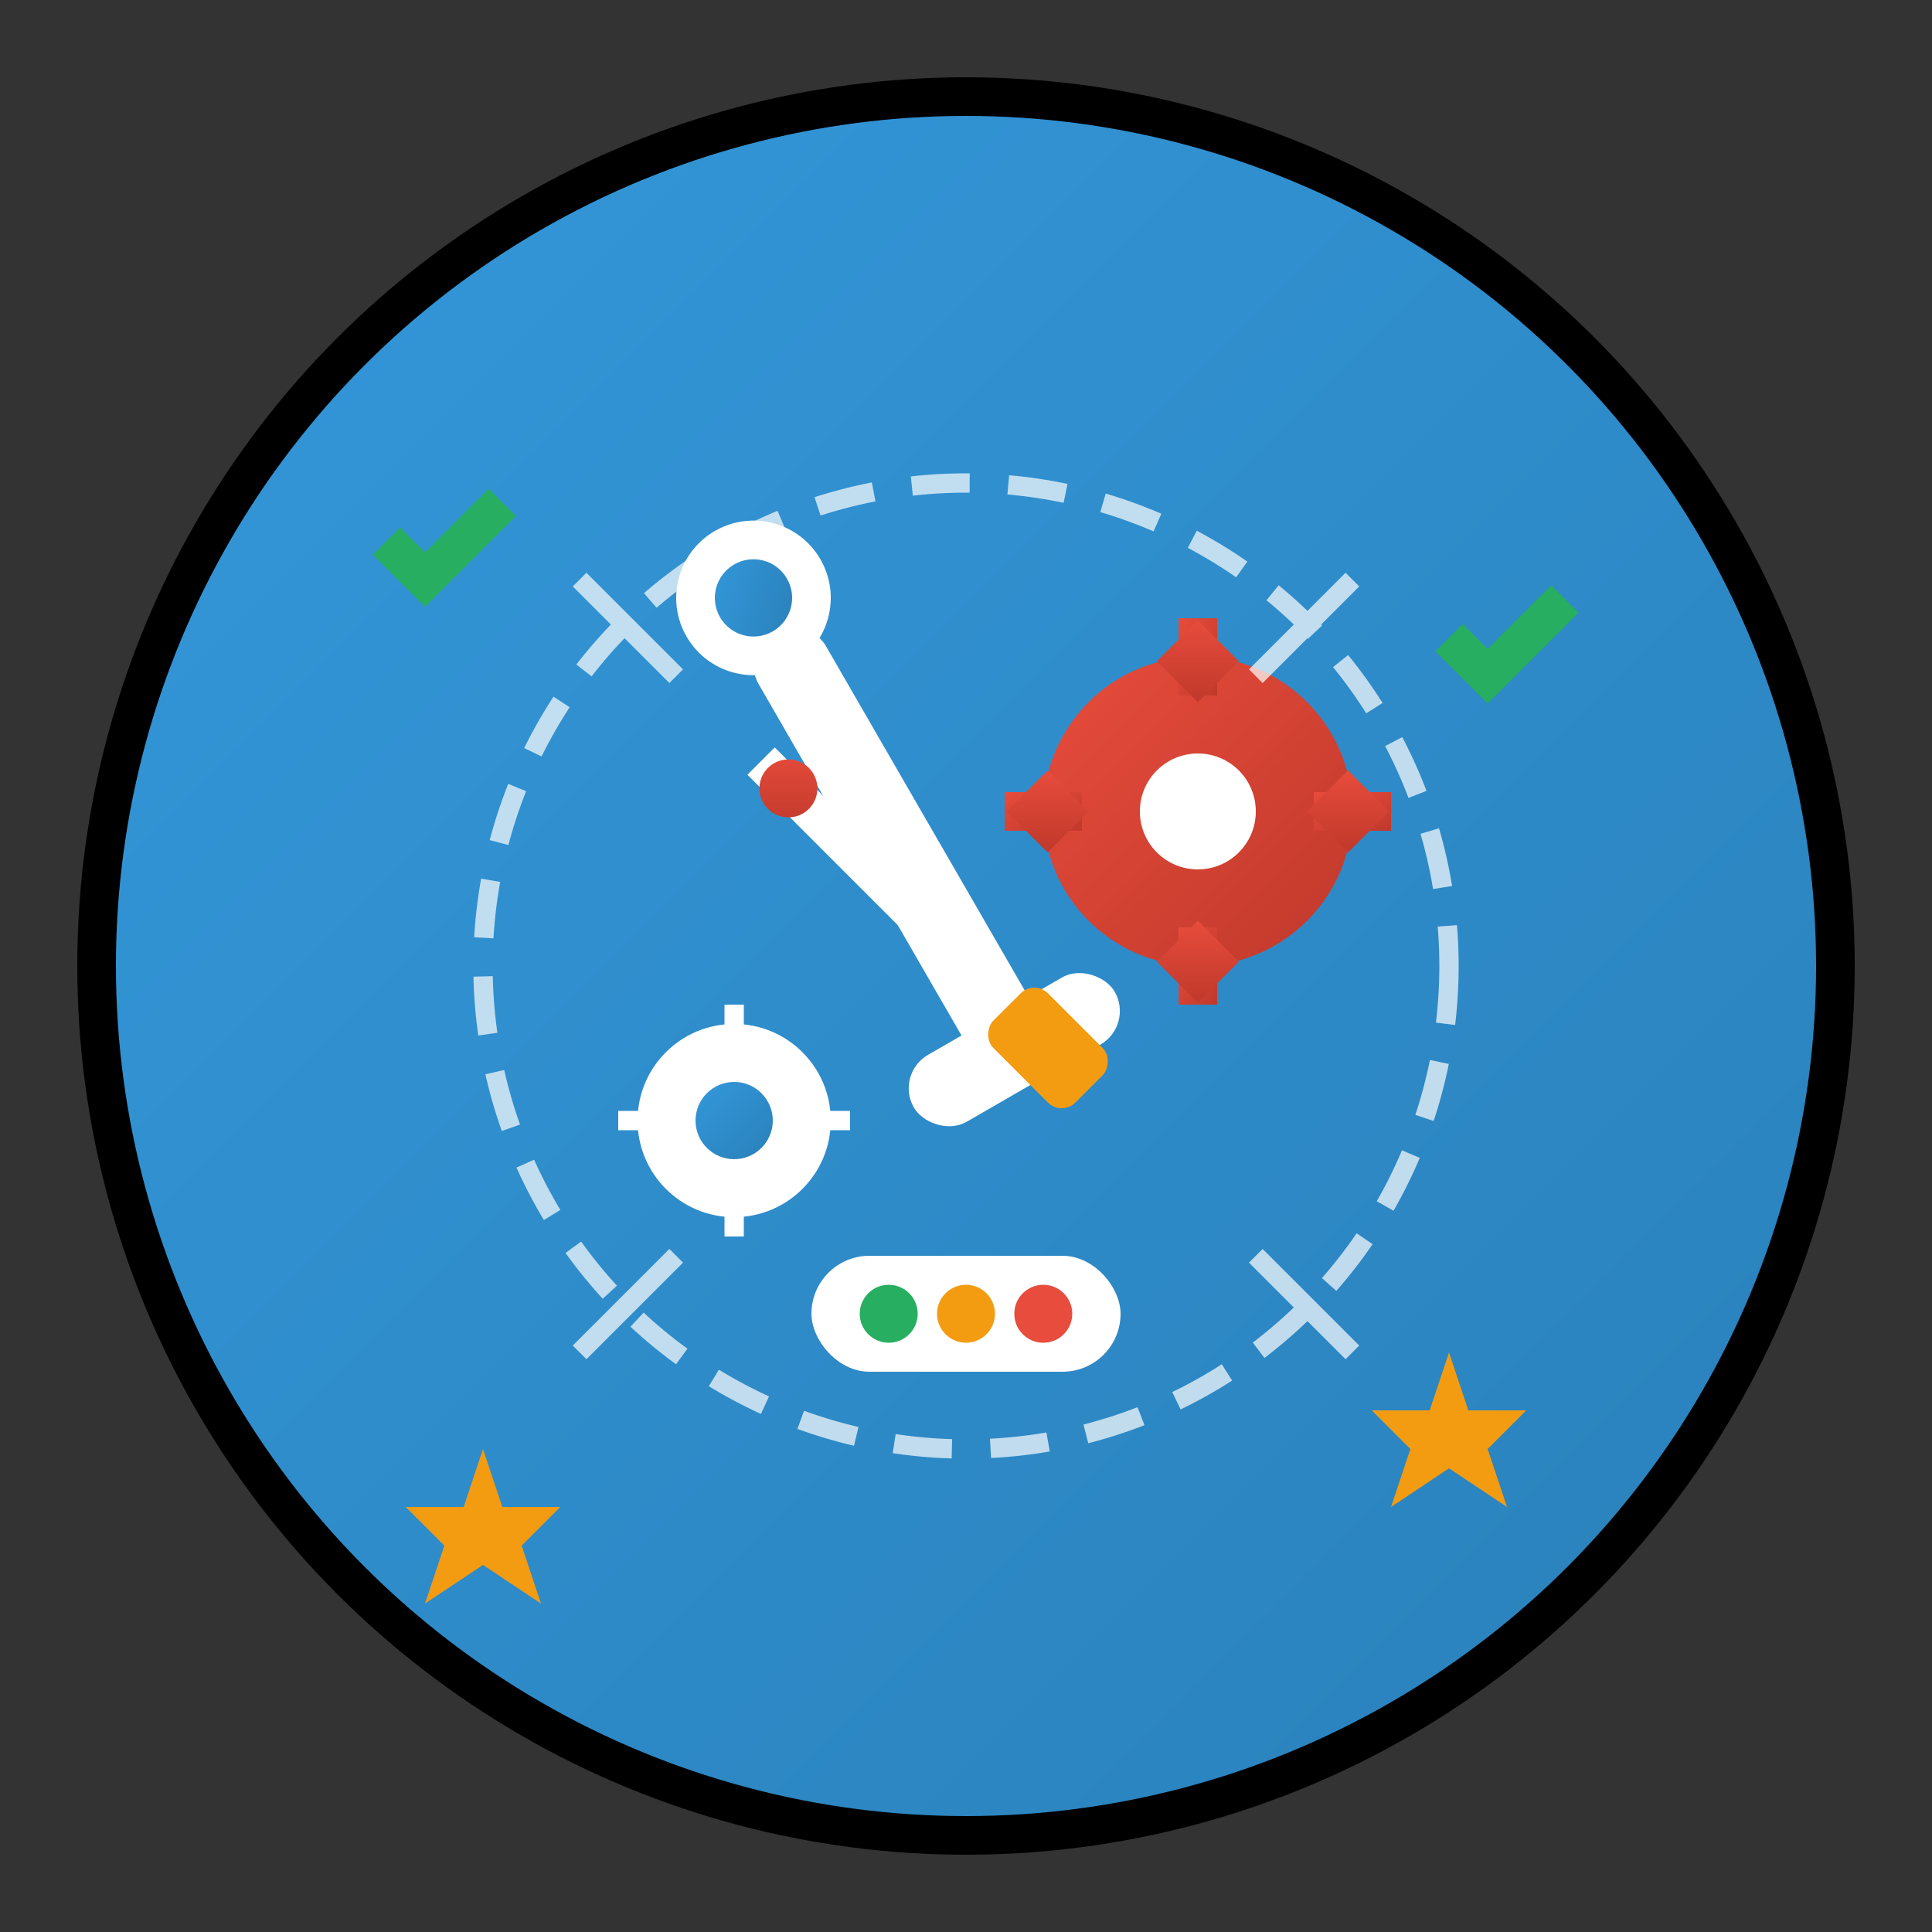 <svg xmlns="http://www.w3.org/2000/svg" viewBox="0 0 100 100" width="100" height="100">
    <rect x="0" y="0" width="100" height="100" fill="#333333" stroke="none"/>
    <defs>
        <linearGradient id="serviceGradient" x1="0%" y1="0%" x2="100%" y2="100%">
            <stop offset="0%" style="stop-color:#3498db;stop-opacity:1" />
            <stop offset="100%" style="stop-color:#2980b9;stop-opacity:1" />
        </linearGradient>
        <linearGradient id="accentGradient" x1="0%" y1="0%" x2="100%" y2="100%">
            <stop offset="0%" style="stop-color:#e74c3c;stop-opacity:1" />
            <stop offset="100%" style="stop-color:#c0392b;stop-opacity:1" />
        </linearGradient>
    </defs>
    
    <!-- Background circle -->
    <circle cx="50" cy="50" r="45" fill="url(#serviceGradient)" stroke="#000" stroke-width="2"/>
    
    <!-- Service tools -->
    <g transform="translate(50, 50)">
        <!-- Wrench -->
        <g transform="rotate(-30)">
            <rect x="-2" y="-20" width="4" height="25" fill="white" rx="2"/>
            <circle cx="0" cy="-22" r="4" fill="white"/>
            <circle cx="0" cy="-22" r="2" fill="url(#serviceGradient)"/>
            <rect x="-6" y="3" width="12" height="4" fill="white" rx="2"/>
        </g>
        
        <!-- Gear -->
        <g transform="translate(12, -8)">
            <circle cx="0" cy="0" r="8" fill="url(#accentGradient)"/>
            <circle cx="0" cy="0" r="3" fill="white"/>
            <!-- Gear teeth -->
            <g fill="url(#accentGradient)">
                <rect x="-1" y="-10" width="2" height="4"/>
                <rect x="-1" y="6" width="2" height="4"/>
                <rect x="-10" y="-1" width="4" height="2"/>
                <rect x="6" y="-1" width="4" height="2"/>
                <rect x="-7" y="-7" width="3" height="3" transform="rotate(45)"/>
                <rect x="4" y="-7" width="3" height="3" transform="rotate(45)"/>
                <rect x="-7" y="4" width="3" height="3" transform="rotate(45)"/>
                <rect x="4" y="4" width="3" height="3" transform="rotate(45)"/>
            </g>
        </g>
        
        <!-- Screwdriver -->
        <g transform="rotate(45) translate(-15, 0)">
            <rect x="0" y="-1" width="20" height="2" fill="white"/>
            <rect x="18" y="-2" width="6" height="4" fill="#f39c12" rx="1"/>
            <circle cx="2" cy="0" r="1.5" fill="url(#accentGradient)"/>
        </g>
        
        <!-- Small gear -->
        <g transform="translate(-12, 8)">
            <circle cx="0" cy="0" r="5" fill="white"/>
            <circle cx="0" cy="0" r="2" fill="url(#serviceGradient)"/>
            <!-- Small gear teeth -->
            <g fill="white">
                <rect x="-0.5" y="-6" width="1" height="2"/>
                <rect x="-0.5" y="4" width="1" height="2"/>
                <rect x="-6" y="-0.5" width="2" height="1"/>
                <rect x="4" y="-0.5" width="2" height="1"/>
            </g>
        </g>
        
        <!-- Service indicator -->
        <g transform="translate(0, 15)">
            <rect x="-8" y="0" width="16" height="6" fill="white" rx="3"/>
            <circle cx="-4" cy="3" r="1.5" fill="#27ae60"/>
            <circle cx="0" cy="3" r="1.5" fill="#f39c12"/>
            <circle cx="4" cy="3" r="1.5" fill="#e74c3c"/>
        </g>
    </g>
    
    <!-- Quality indicators -->
    <g>
        <!-- Check marks -->
        <g transform="translate(20, 25)" fill="#27ae60">
            <path d="M0 3 L2 5 L6 1" stroke="#27ae60" stroke-width="2" fill="none"/>
        </g>
        <g transform="translate(75, 30)" fill="#27ae60">
            <path d="M0 3 L2 5 L6 1" stroke="#27ae60" stroke-width="2" fill="none"/>
        </g>
        
        <!-- Stars -->
        <g transform="translate(25, 75)" fill="#f39c12">
            <path d="M0 0 L1 3 L4 3 L2 5 L3 8 L0 6 L-3 8 L-2 5 L-4 3 L-1 3 Z"/>
        </g>
        <g transform="translate(75, 70)" fill="#f39c12">
            <path d="M0 0 L1 3 L4 3 L2 5 L3 8 L0 6 L-3 8 L-2 5 L-4 3 L-1 3 Z"/>
        </g>
    </g>
    
    <!-- Connection lines -->
    <g stroke="white" stroke-width="1" fill="none" opacity="0.7">
        <circle cx="50" cy="50" r="25" stroke-dasharray="3,2"/>
        <line x1="30" y1="30" x2="35" y2="35"/>
        <line x1="70" y1="30" x2="65" y2="35"/>
        <line x1="30" y1="70" x2="35" y2="65"/>
        <line x1="70" y1="70" x2="65" y2="65"/>
    </g>
</svg>
